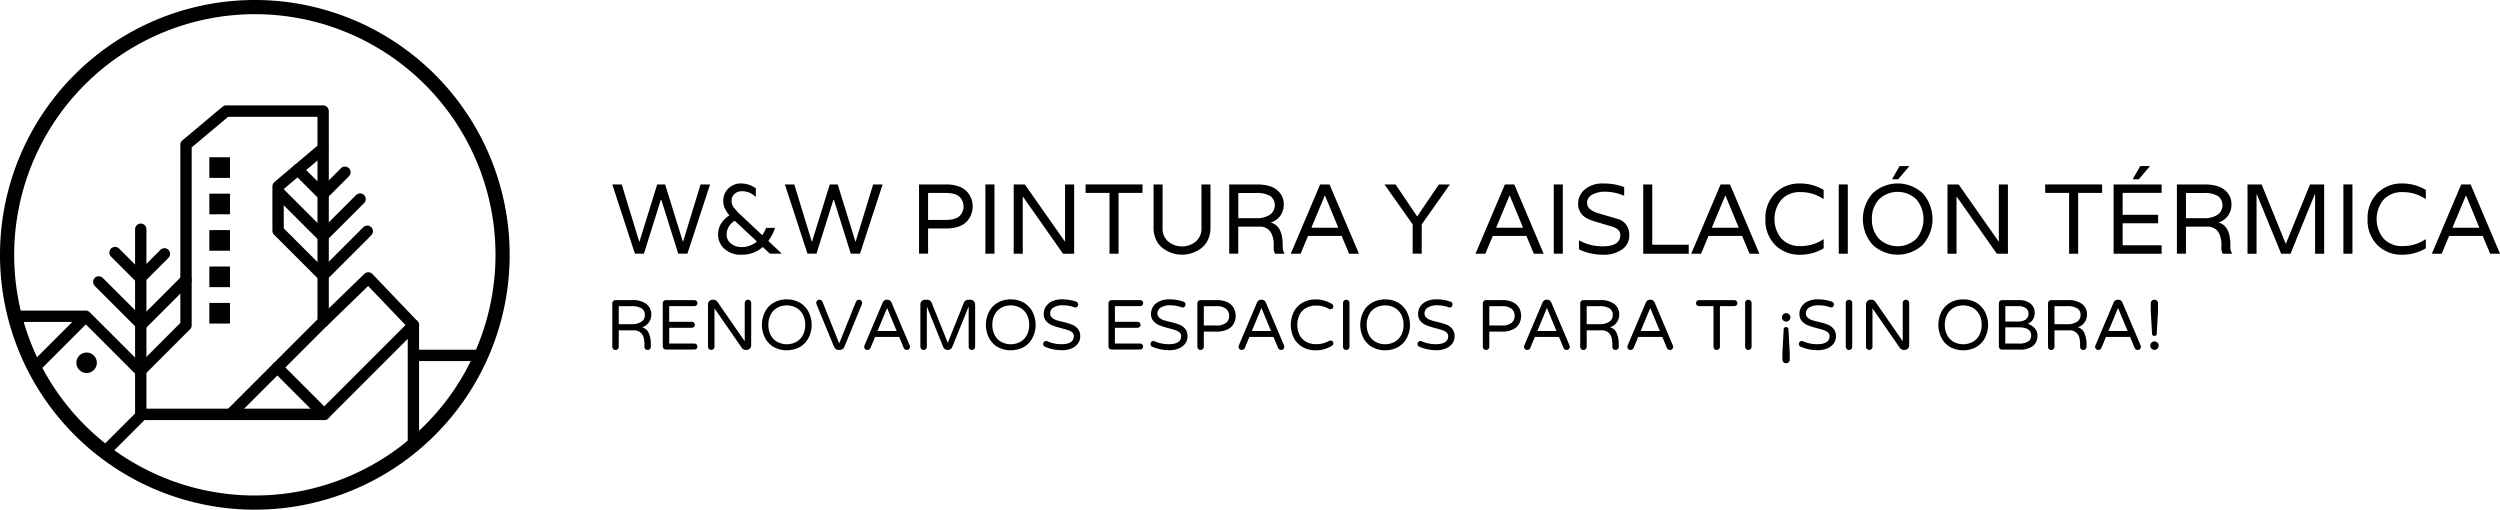 <?xml version="1.0" encoding="UTF-8"?>
<svg xmlns="http://www.w3.org/2000/svg" id="Logo" width="744.497" height="151.78" viewBox="0 0 744.497 151.78">
  <g id="Grupo_4" data-name="Grupo 4">
    <g id="Isotipo">
      <path id="Trazado_1" data-name="Trazado 1" d="M75.89,4.221A71.669,71.669,0,1,1,4.221,75.89,71.748,71.748,0,0,1,75.89,4.221M75.89,0a75.89,75.89,0,1,0,75.89,75.89A75.9,75.9,0,0,0,75.89,0Z"></path>
      <path id="Trazado_2" data-name="Trazado 2" d="M37.979,153.249,35.59,150.86l11.1-11.1a1.674,1.674,0,0,1,1.19-.5h53.509l26.071-26.071a1.687,1.687,0,0,1,2.879,1.2v35.189h-3.377V118.466l-23.681,23.681a1.674,1.674,0,0,1-1.19.5H48.583l-10.6,10.6Z" transform="translate(-5.543 -17.552)"></path>
      <rect id="Rectángulo_3" data-name="Rectángulo 3" width="19.131" height="3.377" transform="translate(123.126 104.147)"></rect>
      <path id="Trazado_3" data-name="Trazado 3" d="M49.339,137.367a1.693,1.693,0,0,1-1.689-1.689V80.5a1.689,1.689,0,0,1,3.377,0v55.18A1.693,1.693,0,0,1,49.339,137.367Z" transform="translate(-7.421 -12.274)"></path>
      <path id="Trazado_4" data-name="Trazado 4" d="M47.817,98.024a1.683,1.683,0,0,1-1.19-.5l-7.548-7.548a1.689,1.689,0,0,1,2.389-2.389l6.349,6.349,5.96-5.96a1.689,1.689,0,0,1,2.389,2.389l-7.159,7.159a1.683,1.683,0,0,1-1.19.5Z" transform="translate(-6.009 -13.565)"></path>
      <path id="Trazado_5" data-name="Trazado 5" d="M47.218,113.411h0a1.66,1.66,0,0,1-1.19-.5L33.339,100.224a1.689,1.689,0,0,1,2.389-2.389l11.5,11.5L59.291,97.269a1.689,1.689,0,1,1,2.389,2.389L48.426,112.913a1.674,1.674,0,0,1-1.19.5Z" transform="translate(-5.115 -15.072)"></path>
      <path id="Trazado_6" data-name="Trazado 6" d="M69.349,130.723a1.693,1.693,0,0,1-1.19-2.887L95.09,100.9V40.565H68.5L57.63,49.683V102.66a1.66,1.66,0,0,1-.5,1.19L43.54,117.443a1.74,1.74,0,0,1-2.389,0L25.372,101.664H5.169a1.689,1.689,0,1,1,0-3.377H26.081a1.66,1.66,0,0,1,1.19.5l15.078,15.078,11.9-11.9V48.89a1.691,1.691,0,0,1,.6-1.292L66.8,37.577a1.694,1.694,0,0,1,1.089-.4H96.77a1.693,1.693,0,0,1,1.689,1.689V101.6a1.66,1.66,0,0,1-.5,1.19l-27.43,27.43a1.683,1.683,0,0,1-1.19.5Z" transform="translate(-0.542 -5.791)"></path>
      <path id="Trazado_7" data-name="Trazado 7" d="M111.143,91.617a1.683,1.683,0,0,1-1.19-.5L96.588,77.754a1.674,1.674,0,0,1-.5-1.19V63.36a1.691,1.691,0,0,1,.6-1.292l13.28-11.212a1.69,1.69,0,0,1,2.178,2.583L99.467,64.145V75.863l11.676,11.676,12.005-12.005a1.689,1.689,0,0,1,2.389,2.389l-13.2,13.2a1.683,1.683,0,0,1-1.19.5Z" transform="translate(-14.966 -7.859)"></path>
      <path id="Trazado_8" data-name="Trazado 8" d="M112.123,68.63a1.683,1.683,0,0,1-1.19-.5l-7.4-7.4a1.689,1.689,0,1,1,2.389-2.389l6.214,6.205,5.437-5.437a1.689,1.689,0,0,1,2.389,2.389l-6.627,6.627a1.683,1.683,0,0,1-1.19.5Z" transform="translate(-16.047 -9.009)"></path>
      <path id="Trazado_9" data-name="Trazado 9" d="M111.129,82.316a1.683,1.683,0,0,1-1.19-.5L96.819,68.7a1.689,1.689,0,0,1,2.389-2.389l11.929,11.929,9.9-9.9a1.689,1.689,0,1,1,2.389,2.389l-11.1,11.1a1.683,1.683,0,0,1-1.19.5Z" transform="translate(-15.002 -10.25)"></path>
      <path id="Trazado_10" data-name="Trazado 10" d="M140.567,113.482a1.7,1.7,0,0,1-1.224-.523l-12.267-12.833-12.225,11.853a1.69,1.69,0,0,1-2.355-2.423l13.449-13.044a1.6,1.6,0,0,1,1.207-.473,1.651,1.651,0,0,1,1.19.523l13.449,14.065a1.7,1.7,0,0,1-.051,2.389,1.676,1.676,0,0,1-1.165.464Z" transform="translate(-17.441 -14.957)"></path>
      <path id="Trazado_11" data-name="Trazado 11" d="M111.485,144.972a1.683,1.683,0,0,1-1.19-.5L96.339,130.518a1.689,1.689,0,1,1,2.389-2.389l13.956,13.956a1.693,1.693,0,0,1-1.19,2.887Z" transform="translate(-14.927 -19.879)"></path>
      <path id="Trazado_12" data-name="Trazado 12" d="M11.929,128.267a1.693,1.693,0,0,1-1.19-2.887l14.9-14.9a1.689,1.689,0,0,1,2.389,2.389l-14.9,14.9a1.683,1.683,0,0,1-1.19.5Z" transform="translate(-1.596 -17.13)"></path>
      <circle id="Elipse_1" data-name="Elipse 1" cx="3.056" cy="3.056" r="3.056" transform="translate(22.736 104.975)"></circle>
      <rect id="Rectángulo_4" data-name="Rectángulo 4" width="6.146" height="6.146" transform="translate(62.34 46.831)"></rect>
      <rect id="Rectángulo_5" data-name="Rectángulo 5" width="6.146" height="6.146" transform="translate(62.34 57.671)"></rect>
      <rect id="Rectángulo_6" data-name="Rectángulo 6" width="6.146" height="6.146" transform="translate(62.34 68.52)"></rect>
      <rect id="Rectángulo_7" data-name="Rectángulo 7" width="6.146" height="6.146" transform="translate(62.34 79.368)"></rect>
      <rect id="Rectángulo_8" data-name="Rectángulo 8" width="6.146" height="6.146" transform="translate(62.34 90.209)"></rect>
    </g>
    <g id="Grupo_3" data-name="Grupo 3" transform="translate(182.342 49.456)">
      <g id="Grupo_1" data-name="Grupo 1" transform="translate(0)">
        <path id="Trazado_13" data-name="Trazado 13" d="M242.279,65.06h2.811l-6.737,20.625h-2.735L230.594,69.67h-.177l-5.023,16.015h-2.676L215.98,65.06h2.811l5.2,17.02h.084l5.277-17.02h2.364l5.268,17h.084l5.2-17Z" transform="translate(-215.98 -59.589)"></path>
        <path id="Trazado_14" data-name="Trazado 14" d="M268.319,81.882l3.867,3.664v.084h-3.461l-2.068-1.95h-.118a9.174,9.174,0,0,1-6.129,2.246,7.166,7.166,0,0,1-5.3-1.807,5.6,5.6,0,0,1-1.807-4.044,5.984,5.984,0,0,1,1.038-3.647,8.727,8.727,0,0,1,2.271-2.2v-.093a9.422,9.422,0,0,1-1.325-2.009,5.25,5.25,0,0,1-.439-2.246,4.988,4.988,0,0,1,1.5-3.664,5.173,5.173,0,0,1,3.816-1.5,7.509,7.509,0,0,1,4.373,1.444v2.541h-.059a5.708,5.708,0,0,0-3.985-1.68,3.213,3.213,0,0,0-2.322.81,2.625,2.625,0,0,0-.844,1.976,3.422,3.422,0,0,0,.574,1.992,18.543,18.543,0,0,0,2.381,2.516l6.121,5.758h.084a12.264,12.264,0,0,0,1.123-2.128h2.659a14.526,14.526,0,0,1-1.95,3.782v.152Zm-3.521.177v-.118l-6.475-6.053h-.152a4.705,4.705,0,0,0-2.33,4.044,3.322,3.322,0,0,0,1.283,2.676,4.858,4.858,0,0,0,3.174,1.047,6.884,6.884,0,0,0,4.491-1.6Z" transform="translate(-221.792 -59.535)"></path>
        <path id="Trazado_15" data-name="Trazado 15" d="M303.148,65.06h2.811l-6.737,20.625h-2.735L291.464,69.67h-.177l-5.023,16.015h-2.676L276.85,65.06h2.811l5.2,17.02h.084l5.277-17.02h2.364l5.268,17h.084l5.2-17Z" transform="translate(-225.46 -59.589)"></path>
        <path id="Trazado_16" data-name="Trazado 16" d="M332.251,65.06a11.057,11.057,0,0,1,3.723.574,5.983,5.983,0,0,1,2.465,1.553,6.4,6.4,0,0,1,1.283,2.085,6.582,6.582,0,0,1-1.283,6.779,5.983,5.983,0,0,1-2.465,1.553,11.057,11.057,0,0,1-3.723.574h-5.378v7.505H324.18V65.06h8.071Zm-.27,10.578q3.014,0,4.238-1.157a3.977,3.977,0,0,0,0-5.741q-1.228-1.152-4.238-1.148h-5.108V75.63h5.108Z" transform="translate(-232.832 -59.589)"></path>
        <path id="Trazado_17" data-name="Trazado 17" d="M350.283,65.06V85.685H347.59V65.06Z" transform="translate(-236.478 -59.589)"></path>
        <path id="Trazado_18" data-name="Trazado 18" d="M372.876,65.06h2.693V85.685H372.26L360.322,68.7h-.059V85.685H357.57V65.06h3.309l11.9,16.961h.084V65.06Z" transform="translate(-238.032 -59.589)"></path>
        <path id="Trazado_19" data-name="Trazado 19" d="M399.874,65.06v2.516h-7.126V85.694h-2.693V67.576H382.93V65.06h16.936Z" transform="translate(-241.982 -59.589)"></path>
        <path id="Trazado_20" data-name="Trazado 20" d="M421.159,65.06h2.693V77.943a8.29,8.29,0,0,1-.751,3.588,6.692,6.692,0,0,1-2.009,2.524,9.444,9.444,0,0,1-2.719,1.435,9.456,9.456,0,0,1-8.713-1.435,6.677,6.677,0,0,1-2.009-2.524,8.317,8.317,0,0,1-.751-3.588V65.06h2.685V78.036A5.01,5.01,0,0,0,411.3,82.08a6.481,6.481,0,0,0,8.155,0,5.01,5.01,0,0,0,1.714-4.044V65.06Z" transform="translate(-245.715 -59.589)"></path>
        <path id="Trazado_21" data-name="Trazado 21" d="M449.521,83.144v.709a3.046,3.046,0,0,0,.507,1.714v.118H447.25a3,3,0,0,1-.414-1.6v-.473a8.34,8.34,0,0,0-.566-3.723,7.588,7.588,0,0,0-.709-1.123,3.856,3.856,0,0,0-3.158-1.123h-6.121v8.037H433.59V65.06H441.8q4.014,0,6.028,1.655a5.35,5.35,0,0,1,2.009,4.348,5.675,5.675,0,0,1-.971,3.233,5.538,5.538,0,0,1-2.837,2.085v.059q3.483.912,3.487,6.712Zm-7.885-8.037a7.155,7.155,0,0,0,4.036-1,3.469,3.469,0,0,0,.211-5.547,7.637,7.637,0,0,0-4.39-.946h-5.2v7.505h5.344Z" transform="translate(-249.872 -59.589)"></path>
        <path id="Trazado_22" data-name="Trazado 22" d="M472.666,85.685l-2.212-5.293H460.442l-2.212,5.293H455.3l8.746-20.625h2.8L475.6,85.685ZM461.5,77.791v.152h7.894v-.152l-3.9-9.422h-.059Z" transform="translate(-253.253 -59.589)"></path>
        <path id="Trazado_23" data-name="Trazado 23" d="M504.561,65.06h3.276l-8.392,11.9v8.721h-2.693V76.964l-8.392-11.9h3.284l6.383,9.43h.144l6.383-9.43Z" transform="translate(-258.402 -59.589)"></path>
        <path id="Trazado_24" data-name="Trazado 24" d="M537.836,85.685l-2.212-5.293H525.612L523.4,85.685h-2.93l8.746-20.625h2.8l8.746,20.625h-2.93Zm-11.169-7.894v.152h7.894v-.152l-3.9-9.422H530.6Z" transform="translate(-263.403 -59.589)"></path>
        <path id="Trazado_25" data-name="Trazado 25" d="M550.763,65.06V85.685H548.07V65.06Z" transform="translate(-267.702 -59.589)"></path>
        <path id="Trazado_26" data-name="Trazado 26" d="M559.346,70.562a2.271,2.271,0,0,0,.954,1.866,6.839,6.839,0,0,0,2.3,1.131c.9.27,1.908.566,3,.886s2.111.625,3.056.9a4.313,4.313,0,0,1,2.33,1.68,5.2,5.2,0,0,1,.912,3.141,5.007,5.007,0,0,1-2.085,4.154,9.316,9.316,0,0,1-5.808,1.613,16.367,16.367,0,0,1-7.092-1.6V81.715h.143a14.161,14.161,0,0,0,7,1.714q5.167,0,5.167-3.428c0-1.114-.836-1.942-2.516-2.465-.718-.211-1.52-.447-2.415-.718s-1.781-.523-2.676-.794a12.364,12.364,0,0,1-2.457-1,4.794,4.794,0,0,1-1.8-1.689,4.6,4.6,0,0,1-.692-2.558,5.473,5.473,0,0,1,2.026-4.314,8.08,8.08,0,0,1,5.462-1.739,17.337,17.337,0,0,1,6.222,1.064V68.3h-.211a14.152,14.152,0,0,0-5.336-1.123,7.746,7.746,0,0,0-4.036.9,2.787,2.787,0,0,0-1.477,2.5Z" transform="translate(-269.041 -59.536)"></path>
        <path id="Trazado_27" data-name="Trazado 27" d="M593.179,83V85.7H579.62V65.07h2.693V83.01h10.874Z" transform="translate(-272.615 -59.591)"></path>
        <path id="Trazado_28" data-name="Trazado 28" d="M613.926,85.685l-2.212-5.293H601.7l-2.212,5.293h-2.93l8.746-20.625h2.8l8.746,20.625h-2.93Zm-11.169-7.894v.152h7.894v-.152l-3.9-9.422h-.059Z" transform="translate(-275.254 -59.589)"></path>
        <path id="Trazado_29" data-name="Trazado 29" d="M639.927,69.3a11.892,11.892,0,0,0-6.712-2.009,7.4,7.4,0,0,0-5.732,2.246,9.142,9.142,0,0,0,0,11.583,7.415,7.415,0,0,0,5.732,2.246,11.932,11.932,0,0,0,6.712-2.009h.144v2.659a13.283,13.283,0,0,1-7,1.916,10.132,10.132,0,0,1-7.429-2.879,10.376,10.376,0,0,1-2.913-7.725,10.376,10.376,0,0,1,2.913-7.725,10.132,10.132,0,0,1,7.429-2.879,13.361,13.361,0,0,1,7,1.916V69.3Z" transform="translate(-279.33 -59.536)"></path>
        <path id="Trazado_30" data-name="Trazado 30" d="M651.283,65.06V85.685H648.59V65.06Z" transform="translate(-283.357 -59.589)"></path>
        <path id="Trazado_31" data-name="Trazado 31" d="M660,66.71a10.924,10.924,0,0,1,14.943,0,11.55,11.55,0,0,1,0,15.3,10.924,10.924,0,0,1-14.943,0,11.55,11.55,0,0,1,0-15.3Zm-.211,7.649a8.378,8.378,0,0,0,2.052,5.808,8.053,8.053,0,0,0,11.245,0,9.19,9.19,0,0,0,0-11.617,8.053,8.053,0,0,0-11.245,0A8.378,8.378,0,0,0,659.785,74.359Zm8.248-15.779h2.921l-3.343,3.926h-1.832l2.246-3.926Z" transform="translate(-284.683 -58.58)"></path>
        <path id="Trazado_32" data-name="Trazado 32" d="M702.256,65.06h2.693V85.685H701.64L689.7,68.7h-.059V85.685H686.95V65.06h3.31l11.9,16.961h.084V65.06Z" transform="translate(-289.332 -59.589)"></path>
        <path id="Trazado_33" data-name="Trazado 33" d="M738.354,65.06v2.516h-7.125V85.694h-2.693V67.576H721.41V65.06h16.936Z" transform="translate(-294.699 -59.589)"></path>
        <path id="Trazado_34" data-name="Trazado 34" d="M759.842,66.568H748.233v6.526h10.553V75.61H748.233v6.56h11.608v2.516h-14.3V64.061h14.3v2.516Zm-6.383-7.978h2.93l-3.343,3.926h-1.832l2.246-3.926Z" transform="translate(-298.457 -58.582)"></path>
        <path id="Trazado_35" data-name="Trazado 35" d="M783.8,83.144v.709a3.046,3.046,0,0,0,.507,1.714v.118H781.53a3,3,0,0,1-.414-1.6v-.473a8.34,8.34,0,0,0-.566-3.723,7.585,7.585,0,0,0-.709-1.123,3.856,3.856,0,0,0-3.158-1.123h-6.121v8.037H767.87V65.06h8.215q4.014,0,6.028,1.655a5.35,5.35,0,0,1,2.009,4.348,5.675,5.675,0,0,1-.971,3.233,5.538,5.538,0,0,1-2.837,2.085v.059q3.483.912,3.487,6.712Zm-7.885-8.037a7.155,7.155,0,0,0,4.036-1,3.469,3.469,0,0,0,.211-5.547,7.637,7.637,0,0,0-4.39-.946h-5.2v7.505h5.344Z" transform="translate(-301.935 -59.589)"></path>
        <path id="Trazado_36" data-name="Trazado 36" d="M811.4,65.06h4.2V85.685h-2.693V67.9h-.059l-7.269,17.788H802.8L795.507,67.9h-.034V85.685H792.78V65.06h4.2L804.152,82.7h.059l7.176-17.645Z" transform="translate(-305.814 -59.589)"></path>
        <path id="Trazado_37" data-name="Trazado 37" d="M829.293,65.06V85.685H826.6V65.06Z" transform="translate(-311.082 -59.589)"></path>
        <path id="Trazado_38" data-name="Trazado 38" d="M852.337,69.3a11.893,11.893,0,0,0-6.712-2.009,7.4,7.4,0,0,0-5.732,2.246,9.142,9.142,0,0,0,0,11.583,7.415,7.415,0,0,0,5.732,2.246,11.932,11.932,0,0,0,6.712-2.009h.143v2.659a13.283,13.283,0,0,1-7,1.916,10.132,10.132,0,0,1-7.429-2.879,10.376,10.376,0,0,1-2.913-7.725,10.376,10.376,0,0,1,2.913-7.725,10.132,10.132,0,0,1,7.429-2.879,13.361,13.361,0,0,1,7,1.916V69.3Z" transform="translate(-312.412 -59.536)"></path>
        <path id="Trazado_39" data-name="Trazado 39" d="M875.166,85.685l-2.212-5.293H862.942l-2.212,5.293H857.8l8.746-20.625h2.8L878.1,85.685h-2.929ZM864,77.791v.152h7.894v-.152l-3.9-9.422h-.059Z" transform="translate(-315.941 -59.589)"></path>
      </g>
      <g id="Grupo_2" data-name="Grupo 2" transform="translate(0 39.697)">
        <path id="Trazado_40" data-name="Trazado 40" d="M216.259,120.423a.911.911,0,0,1-.279-.675V106.831a.93.93,0,0,1,.279-.684.888.888,0,0,1,.675-.287h4.922a6.666,6.666,0,0,1,4.306,1.182,3.828,3.828,0,0,1,1.435,3.1,4.042,4.042,0,0,1-.709,2.313,3.934,3.934,0,0,1-2.06,1.511,2.9,2.9,0,0,1,2.077,1.891,8.283,8.283,0,0,1,.557,2.921v.971a.937.937,0,0,1-.27.675.9.9,0,0,1-.675.279.956.956,0,0,1-.709-.262.923.923,0,0,1-.262-.684v-.633a9.426,9.426,0,0,0-.194-1.95,3.172,3.172,0,0,0-.9-1.6,2.993,2.993,0,0,0-2.178-.709H217.9v4.9a.888.888,0,0,1-.287.675.943.943,0,0,1-.684.279.924.924,0,0,1-.675-.279Zm5.471-7.387a5.064,5.064,0,0,0,2.879-.718,2.311,2.311,0,0,0,1.064-2.026,2.222,2.222,0,0,0-.92-1.942,5.483,5.483,0,0,0-3.132-.675H217.9v5.361h3.816Z" transform="translate(-215.98 -105.64)"></path>
        <path id="Trazado_41" data-name="Trazado 41" d="M234.059,120.314a.911.911,0,0,1-.279-.675V106.831a.93.93,0,0,1,.279-.684.888.888,0,0,1,.675-.287H243.2a.894.894,0,0,1,.9.9.835.835,0,0,1-.262.633.892.892,0,0,1-.642.253h-7.5v4.669h6.729a.894.894,0,0,1,.9.9.835.835,0,0,1-.262.633.892.892,0,0,1-.642.253H235.7v4.686h7.5a.894.894,0,0,1,.9.9.835.835,0,0,1-.262.633.892.892,0,0,1-.642.253h-8.468a.911.911,0,0,1-.675-.279Z" transform="translate(-218.752 -105.64)"></path>
        <path id="Trazado_42" data-name="Trazado 42" d="M250.009,120.4a.911.911,0,0,1-.279-.675v-12.6a1.339,1.339,0,0,1,.405-.979,1.3,1.3,0,0,1,.971-.414h.279a1.448,1.448,0,0,1,1.165.633l8.122,11.735v-11.4a.93.93,0,0,1,.279-.684.888.888,0,0,1,.675-.287.906.906,0,0,1,.684.287.919.919,0,0,1,.287.684v12.6a1.3,1.3,0,0,1-.414.971,1.353,1.353,0,0,1-.979.405h-.253a1.262,1.262,0,0,1-.633-.16,1.457,1.457,0,0,1-.49-.414l-8.164-11.8v11.414a.888.888,0,0,1-.287.675.943.943,0,0,1-.684.279.924.924,0,0,1-.675-.279Z" transform="translate(-221.236 -105.622)"></path>
        <path id="Trazado_43" data-name="Trazado 43" d="M272.281,119.793a6.679,6.679,0,0,1-2.575-2.685,8.532,8.532,0,0,1-.946-3.926,8.638,8.638,0,0,1,.946-3.926,6.605,6.605,0,0,1,2.575-2.676,7.641,7.641,0,0,1,3.884-.971,7.5,7.5,0,0,1,3.875.971,6.7,6.7,0,0,1,2.575,2.693,8.665,8.665,0,0,1,.962,3.917,8.479,8.479,0,0,1-.962,3.917,6.76,6.76,0,0,1-2.575,2.693,8.236,8.236,0,0,1-7.759,0Zm6.822-1.587a5.045,5.045,0,0,0,1.9-2.068,6.47,6.47,0,0,0,.65-2.955,6.581,6.581,0,0,0-.65-2.955,5.045,5.045,0,0,0-1.9-2.068,6.076,6.076,0,0,0-5.884,0,5.025,5.025,0,0,0-1.891,2.068,6.471,6.471,0,0,0-.65,2.955,6.581,6.581,0,0,0,.65,2.955,5.025,5.025,0,0,0,1.891,2.068,6.076,6.076,0,0,0,5.884,0Z" transform="translate(-224.2 -105.602)"></path>
        <path id="Trazado_44" data-name="Trazado 44" d="M293.207,119.7l-5.217-12.647a1.111,1.111,0,0,1,.194-1.064.923.923,0,0,1,.7-.262.9.9,0,0,1,.54.177,1.149,1.149,0,0,1,.371.473l4.964,12.368,4.964-12.368a1.149,1.149,0,0,1,.371-.473.883.883,0,0,1,.54-.177.936.936,0,0,1,.7.262.986.986,0,0,1,.253.709.83.83,0,0,1-.068.355L296.313,119.7a1.409,1.409,0,0,1-1.309.971h-.464a1.409,1.409,0,0,1-1.309-.971Z" transform="translate(-227.186 -105.62)"></path>
        <path id="Trazado_45" data-name="Trazado 45" d="M305.1,120.4a.93.93,0,0,1-.262-.675,1.2,1.2,0,0,1,.1-.422l5.386-12.706a1.6,1.6,0,0,1,.473-.625,1.181,1.181,0,0,1,.751-.245h.211a1.181,1.181,0,0,1,.751.245,1.6,1.6,0,0,1,.473.625l5.386,12.706a1.2,1.2,0,0,1,.1.422.93.93,0,0,1-.262.675.9.9,0,0,1-.684.279.944.944,0,0,1-.54-.16,1.026,1.026,0,0,1-.371-.431L315.25,116.8h-7.176l-1.368,3.293a.977.977,0,0,1-.371.431.991.991,0,0,1-.54.16.9.9,0,0,1-.684-.279Zm3.706-5.361h5.7l-2.854-6.855-2.854,6.855Z" transform="translate(-229.82 -105.62)"></path>
        <path id="Trazado_46" data-name="Trazado 46" d="M324.929,120.4a.911.911,0,0,1-.279-.675v-12.6a1.339,1.339,0,0,1,.405-.979,1.3,1.3,0,0,1,.971-.414h.7a1.271,1.271,0,0,1,.768.253,1.559,1.559,0,0,1,.515.633l4.8,11.946,4.787-11.946a1.559,1.559,0,0,1,.515-.633,1.289,1.289,0,0,1,.768-.253h.7a1.3,1.3,0,0,1,.971.414,1.339,1.339,0,0,1,.405.979v12.6a.951.951,0,0,1-.954.954.93.93,0,0,1-.684-.279.888.888,0,0,1-.287-.675V107.741l-4.88,12.056a1.38,1.38,0,0,1-.54.642,1.464,1.464,0,0,1-1.621,0,1.477,1.477,0,0,1-.54-.642l-4.871-12.056v11.988a.888.888,0,0,1-.287.675.943.943,0,0,1-.684.279.924.924,0,0,1-.675-.279Z" transform="translate(-232.905 -105.622)"></path>
        <path id="Trazado_47" data-name="Trazado 47" d="M351.281,119.793a6.68,6.68,0,0,1-2.575-2.685,8.532,8.532,0,0,1-.946-3.926,8.638,8.638,0,0,1,.946-3.926,6.605,6.605,0,0,1,2.575-2.676,7.641,7.641,0,0,1,3.884-.971,7.5,7.5,0,0,1,3.875.971,6.7,6.7,0,0,1,2.575,2.693,8.665,8.665,0,0,1,.962,3.917,8.479,8.479,0,0,1-.962,3.917,6.76,6.76,0,0,1-2.575,2.693,8.236,8.236,0,0,1-7.759,0Zm6.822-1.587a5.045,5.045,0,0,0,1.9-2.068,6.471,6.471,0,0,0,.65-2.955,6.581,6.581,0,0,0-.65-2.955,5.045,5.045,0,0,0-1.9-2.068,6.076,6.076,0,0,0-5.884,0,5.025,5.025,0,0,0-1.891,2.068,6.471,6.471,0,0,0-.65,2.955,6.581,6.581,0,0,0,.65,2.955,5.025,5.025,0,0,0,1.891,2.068,6.076,6.076,0,0,0,5.884,0Z" transform="translate(-236.504 -105.602)"></path>
        <path id="Trazado_48" data-name="Trazado 48" d="M368.551,119.75a.929.929,0,0,1-.422-.346.9.9,0,0,1,.076-1.14.8.8,0,0,1,.625-.262.943.943,0,0,1,.405.084,10.15,10.15,0,0,0,4.162.861q3.7,0,3.7-2.431a1.361,1.361,0,0,0-.473-1.055,3.443,3.443,0,0,0-1.174-.667c-.464-.16-1.123-.355-1.984-.583a26.109,26.109,0,0,1-2.761-.853,4.789,4.789,0,0,1-1.815-1.233,3.113,3.113,0,0,1-.76-2.2,3.962,3.962,0,0,1,.633-2.187,4.353,4.353,0,0,1,1.866-1.562,6.923,6.923,0,0,1,2.963-.583,12.066,12.066,0,0,1,4.2.7.821.821,0,0,1,.591.844.945.945,0,0,1-.228.616.755.755,0,0,1-.616.27.925.925,0,0,1-.338-.084,10.32,10.32,0,0,0-3.4-.574,5.009,5.009,0,0,0-2.71.633,1.984,1.984,0,0,0-1.047,1.773,1.628,1.628,0,0,0,.5,1.233,3.44,3.44,0,0,0,1.249.743,18.9,18.9,0,0,0,2.035.557,21.183,21.183,0,0,1,2.693.8,4.425,4.425,0,0,1,1.748,1.241,3.359,3.359,0,0,1,.726,2.279,3.56,3.56,0,0,1-.675,2.119,4.435,4.435,0,0,1-1.9,1.469,7.044,7.044,0,0,1-2.828.523,12.509,12.509,0,0,1-5.023-1.013Z" transform="translate(-239.65 -105.6)"></path>
        <path id="Trazado_49" data-name="Trazado 49" d="M391.279,120.314a.911.911,0,0,1-.279-.675V106.831a.93.93,0,0,1,.279-.684.888.888,0,0,1,.675-.287h8.468a.894.894,0,0,1,.9.9.835.835,0,0,1-.262.633.892.892,0,0,1-.642.253h-7.5v4.669h6.729a.894.894,0,0,1,.9.9.835.835,0,0,1-.262.633.892.892,0,0,1-.642.253h-6.729v4.686h7.5a.894.894,0,0,1,.9.9.835.835,0,0,1-.262.633.892.892,0,0,1-.642.253h-8.468a.911.911,0,0,1-.675-.279Z" transform="translate(-243.239 -105.64)"></path>
        <path id="Trazado_50" data-name="Trazado 50" d="M406.4,119.75a.929.929,0,0,1-.422-.346.9.9,0,0,1,.076-1.14.8.8,0,0,1,.625-.262.943.943,0,0,1,.405.084,10.15,10.15,0,0,0,4.162.861q3.7,0,3.7-2.431a1.361,1.361,0,0,0-.473-1.055,3.443,3.443,0,0,0-1.174-.667c-.464-.16-1.123-.355-1.984-.583a26.109,26.109,0,0,1-2.761-.853,4.789,4.789,0,0,1-1.815-1.233,3.113,3.113,0,0,1-.76-2.2,3.962,3.962,0,0,1,.633-2.187,4.353,4.353,0,0,1,1.866-1.562,6.923,6.923,0,0,1,2.963-.583,12.066,12.066,0,0,1,4.2.7.821.821,0,0,1,.591.844.945.945,0,0,1-.228.616.755.755,0,0,1-.616.27.925.925,0,0,1-.338-.084,10.32,10.32,0,0,0-3.4-.574,5.009,5.009,0,0,0-2.71.633,1.984,1.984,0,0,0-1.047,1.773,1.628,1.628,0,0,0,.5,1.233,3.44,3.44,0,0,0,1.25.743,18.9,18.9,0,0,0,2.035.557,21.182,21.182,0,0,1,2.693.8,4.425,4.425,0,0,1,1.748,1.241,3.359,3.359,0,0,1,.726,2.279,3.56,3.56,0,0,1-.675,2.119,4.435,4.435,0,0,1-1.9,1.469,7.044,7.044,0,0,1-2.828.523,12.509,12.509,0,0,1-5.023-1.013Z" transform="translate(-245.545 -105.6)"></path>
        <path id="Trazado_51" data-name="Trazado 51" d="M422.629,120.423a.911.911,0,0,1-.279-.675V106.831a.93.93,0,0,1,.279-.684.888.888,0,0,1,.675-.287h4.812a6.992,6.992,0,0,1,3.276.675,4.154,4.154,0,0,1,1.815,1.731,5.009,5.009,0,0,1,0,4.559,4.154,4.154,0,0,1-1.815,1.731,6.968,6.968,0,0,1-3.276.675h-3.841v4.517a.887.887,0,0,1-.287.675.943.943,0,0,1-.684.279.924.924,0,0,1-.675-.279Zm5.293-7.007a4.4,4.4,0,0,0,3.031-.827,2.7,2.7,0,0,0,.878-2.043,2.732,2.732,0,0,0-.878-2.052,4.4,4.4,0,0,0-3.031-.819h-3.647v5.741Z" transform="translate(-248.121 -105.64)"></path>
        <path id="Trazado_52" data-name="Trazado 52" d="M437.142,120.4a.93.93,0,0,1-.262-.675,1.2,1.2,0,0,1,.1-.422l5.386-12.706a1.6,1.6,0,0,1,.473-.625,1.181,1.181,0,0,1,.751-.245h.211a1.181,1.181,0,0,1,.751.245,1.6,1.6,0,0,1,.473.625l5.386,12.706a1.2,1.2,0,0,1,.1.422.93.93,0,0,1-.262.675.9.9,0,0,1-.684.279.944.944,0,0,1-.54-.16,1.026,1.026,0,0,1-.371-.431L447.29,116.8h-7.176l-1.368,3.293a.978.978,0,0,1-.371.431.991.991,0,0,1-.54.16.9.9,0,0,1-.684-.279Zm3.706-5.361h5.7l-2.854-6.855-2.854,6.855Z" transform="translate(-250.384 -105.62)"></path>
        <path id="Trazado_53" data-name="Trazado 53" d="M458.907,119.846a6.591,6.591,0,0,1-2.634-2.634,8.871,8.871,0,0,1,0-8.037,6.591,6.591,0,0,1,2.634-2.634,7.706,7.706,0,0,1,3.791-.92,8.874,8.874,0,0,1,2.567.338,11.017,11.017,0,0,1,2.246.971.848.848,0,0,1,.464.8.786.786,0,0,1-.228.557.82.82,0,0,1-.616.245.788.788,0,0,1-.38-.084,10.421,10.421,0,0,0-1.815-.743,7.473,7.473,0,0,0-2.043-.253,6.027,6.027,0,0,0-3.09.751,4.73,4.73,0,0,0-1.916,2.052,7.086,7.086,0,0,0,0,5.893,4.858,4.858,0,0,0,1.916,2.043,6.027,6.027,0,0,0,3.09.751,7.387,7.387,0,0,0,2.043-.253,9.25,9.25,0,0,0,1.815-.743.788.788,0,0,1,.38-.084.827.827,0,0,1,.616.236.777.777,0,0,1,.228.566.848.848,0,0,1-.464.8,11.017,11.017,0,0,1-2.246.971,8.834,8.834,0,0,1-2.567.338,7.728,7.728,0,0,1-3.791-.92Z" transform="translate(-253.255 -105.603)"></path>
        <path id="Trazado_54" data-name="Trazado 54" d="M474.009,120.4a.911.911,0,0,1-.279-.675V106.711a.93.93,0,0,1,.279-.684.887.887,0,0,1,.675-.287.906.906,0,0,1,.684.287.919.919,0,0,1,.287.684v13.018a.888.888,0,0,1-.287.675.944.944,0,0,1-.684.279A.924.924,0,0,1,474.009,120.4Z" transform="translate(-256.123 -105.622)"></path>
        <path id="Trazado_55" data-name="Trazado 55" d="M483.331,119.793a6.679,6.679,0,0,1-2.575-2.685,8.532,8.532,0,0,1-.946-3.926,8.639,8.639,0,0,1,.946-3.926,6.605,6.605,0,0,1,2.575-2.676,7.641,7.641,0,0,1,3.884-.971,7.5,7.5,0,0,1,3.875.971,6.7,6.7,0,0,1,2.575,2.693,8.665,8.665,0,0,1,.962,3.917,8.479,8.479,0,0,1-.962,3.917,6.76,6.76,0,0,1-2.575,2.693,8.236,8.236,0,0,1-7.759,0Zm6.822-1.587a5.045,5.045,0,0,0,1.9-2.068,6.471,6.471,0,0,0,.65-2.955,6.581,6.581,0,0,0-.65-2.955,5.045,5.045,0,0,0-1.9-2.068,6.076,6.076,0,0,0-5.884,0,5.025,5.025,0,0,0-1.891,2.068,6.471,6.471,0,0,0-.65,2.955,6.581,6.581,0,0,0,.65,2.955,5.025,5.025,0,0,0,1.891,2.068,6.076,6.076,0,0,0,5.884,0Z" transform="translate(-257.07 -105.602)"></path>
        <path id="Trazado_56" data-name="Trazado 56" d="M500.6,119.75a.929.929,0,0,1-.422-.346.9.9,0,0,1,.076-1.14.8.8,0,0,1,.625-.262.943.943,0,0,1,.405.084,10.15,10.15,0,0,0,4.162.861q3.7,0,3.7-2.431a1.361,1.361,0,0,0-.473-1.055,3.443,3.443,0,0,0-1.174-.667c-.464-.16-1.123-.355-1.984-.583a26.106,26.106,0,0,1-2.761-.853,4.789,4.789,0,0,1-1.815-1.233,3.113,3.113,0,0,1-.76-2.2,3.962,3.962,0,0,1,.633-2.187,4.353,4.353,0,0,1,1.866-1.562,6.923,6.923,0,0,1,2.963-.583,12.066,12.066,0,0,1,4.2.7.821.821,0,0,1,.591.844.945.945,0,0,1-.228.616.755.755,0,0,1-.616.27.925.925,0,0,1-.338-.084,10.32,10.32,0,0,0-3.4-.574,5.009,5.009,0,0,0-2.71.633,1.984,1.984,0,0,0-1.047,1.773,1.628,1.628,0,0,0,.5,1.233,3.44,3.44,0,0,0,1.25.743,18.9,18.9,0,0,0,2.035.557,21.183,21.183,0,0,1,2.693.8,4.424,4.424,0,0,1,1.748,1.241,3.359,3.359,0,0,1,.726,2.279,3.56,3.56,0,0,1-.675,2.119,4.435,4.435,0,0,1-1.9,1.469,7.044,7.044,0,0,1-2.828.523,12.509,12.509,0,0,1-5.023-1.013Z" transform="translate(-260.216 -105.6)"></path>
        <path id="Trazado_57" data-name="Trazado 57" d="M523.329,120.423a.911.911,0,0,1-.279-.675V106.831a.93.93,0,0,1,.279-.684.888.888,0,0,1,.675-.287h4.812a6.992,6.992,0,0,1,3.276.675,4.155,4.155,0,0,1,1.815,1.731,5.009,5.009,0,0,1,0,4.559,4.155,4.155,0,0,1-1.815,1.731,6.968,6.968,0,0,1-3.276.675h-3.841v4.517a.887.887,0,0,1-.287.675.943.943,0,0,1-.684.279A.924.924,0,0,1,523.329,120.423Zm5.293-7.007a4.4,4.4,0,0,0,3.031-.827,2.7,2.7,0,0,0,.878-2.043,2.732,2.732,0,0,0-.878-2.052,4.4,4.4,0,0,0-3.031-.819h-3.647v5.741Z" transform="translate(-263.805 -105.64)"></path>
        <path id="Trazado_58" data-name="Trazado 58" d="M537.842,120.4a.93.93,0,0,1-.262-.675,1.2,1.2,0,0,1,.1-.422l5.386-12.706a1.6,1.6,0,0,1,.473-.625,1.181,1.181,0,0,1,.751-.245h.211a1.181,1.181,0,0,1,.751.245,1.6,1.6,0,0,1,.473.625l5.386,12.706a1.2,1.2,0,0,1,.1.422.929.929,0,0,1-.262.675.9.9,0,0,1-.684.279.944.944,0,0,1-.54-.16,1.026,1.026,0,0,1-.372-.431L547.99,116.8h-7.176l-1.368,3.293a.977.977,0,0,1-.371.431.991.991,0,0,1-.54.16.9.9,0,0,1-.684-.279Zm3.706-5.361h5.7l-2.854-6.855-2.854,6.855Z" transform="translate(-266.068 -105.62)"></path>
        <path id="Trazado_59" data-name="Trazado 59" d="M557.679,120.423a.911.911,0,0,1-.279-.675V106.831a.93.93,0,0,1,.279-.684.887.887,0,0,1,.675-.287h4.922a6.666,6.666,0,0,1,4.306,1.182,3.828,3.828,0,0,1,1.435,3.1,4.042,4.042,0,0,1-.709,2.313,3.934,3.934,0,0,1-2.06,1.511,2.9,2.9,0,0,1,2.077,1.891,8.283,8.283,0,0,1,.557,2.921v.971a.937.937,0,0,1-.27.675.9.9,0,0,1-.675.279.956.956,0,0,1-.709-.262.923.923,0,0,1-.262-.684v-.633a9.429,9.429,0,0,0-.194-1.95,3.173,3.173,0,0,0-.9-1.6,2.993,2.993,0,0,0-2.178-.709h-4.365v4.9a.887.887,0,0,1-.287.675.943.943,0,0,1-.684.279.924.924,0,0,1-.675-.279Zm5.471-7.387a5.064,5.064,0,0,0,2.879-.718,2.311,2.311,0,0,0,1.064-2.026,2.222,2.222,0,0,0-.92-1.942,5.483,5.483,0,0,0-3.132-.675h-3.715v5.361h3.816Z" transform="translate(-269.155 -105.64)"></path>
        <path id="Trazado_60" data-name="Trazado 60" d="M574.292,120.4a.93.93,0,0,1-.262-.675,1.2,1.2,0,0,1,.1-.422l5.386-12.706a1.6,1.6,0,0,1,.473-.625,1.181,1.181,0,0,1,.751-.245h.211a1.181,1.181,0,0,1,.751.245,1.6,1.6,0,0,1,.473.625l5.386,12.706a1.2,1.2,0,0,1,.1.422.93.93,0,0,1-.262.675.9.9,0,0,1-.684.279.944.944,0,0,1-.54-.16,1.026,1.026,0,0,1-.371-.431L584.44,116.8h-7.176l-1.368,3.293a.978.978,0,0,1-.371.431.991.991,0,0,1-.54.16.9.9,0,0,1-.684-.279ZM578,115.042h5.7l-2.854-6.855-2.854,6.855Z" transform="translate(-271.745 -105.62)"></path>
        <path id="Trazado_61" data-name="Trazado 61" d="M603.722,120.423a.9.9,0,0,1-.27-.675v-12.1h-4.306a.866.866,0,0,1-.886-.886.892.892,0,0,1,.253-.642.835.835,0,0,1,.633-.262h10.511a.894.894,0,0,1,.9.9.834.834,0,0,1-.262.633.892.892,0,0,1-.642.253h-4.289v12.1a.888.888,0,0,1-.287.675.957.957,0,0,1-.684.279A.924.924,0,0,1,603.722,120.423Z" transform="translate(-275.519 -105.64)"></path>
        <path id="Trazado_62" data-name="Trazado 62" d="M615.849,120.4a.911.911,0,0,1-.279-.675V106.711a.93.93,0,0,1,.279-.684.887.887,0,0,1,.675-.287.906.906,0,0,1,.684.287.919.919,0,0,1,.287.684v13.018a.888.888,0,0,1-.287.675.943.943,0,0,1-.684.279A.924.924,0,0,1,615.849,120.4Z" transform="translate(-278.215 -105.622)"></path>
        <path id="Trazado_63" data-name="Trazado 63" d="M628.921,112.6a1.207,1.207,0,0,1-.371-.878,1.245,1.245,0,0,1,.371-.895,1.207,1.207,0,0,1,.878-.371,1.245,1.245,0,0,1,.895.371,1.231,1.231,0,0,1,.371.895,1.193,1.193,0,0,1-.371.878,1.231,1.231,0,0,1-.895.371A1.193,1.193,0,0,1,628.921,112.6Zm.093,12.461a1.07,1.07,0,0,1-.321-.785v-2.094l.38-6.965a.624.624,0,0,1,.211-.439.748.748,0,0,1,.507-.169.711.711,0,0,1,.5.169.67.67,0,0,1,.2.439l.38,6.965v2.094a1.09,1.09,0,0,1-.3.785,1.09,1.09,0,0,1-1.545,0Z" transform="translate(-280.236 -106.357)"></path>
        <path id="Trazado_64" data-name="Trazado 64" d="M635.121,119.75a.93.93,0,0,1-.422-.346.9.9,0,0,1,.076-1.14A.8.8,0,0,1,635.4,118a.943.943,0,0,1,.405.084,10.15,10.15,0,0,0,4.162.861q3.7,0,3.7-2.431a1.361,1.361,0,0,0-.473-1.055,3.443,3.443,0,0,0-1.174-.667c-.464-.16-1.123-.355-1.984-.583a26.111,26.111,0,0,1-2.761-.853,4.79,4.79,0,0,1-1.815-1.233,3.113,3.113,0,0,1-.76-2.2,3.962,3.962,0,0,1,.633-2.187,4.353,4.353,0,0,1,1.866-1.562,6.923,6.923,0,0,1,2.963-.583,12.066,12.066,0,0,1,4.2.7.821.821,0,0,1,.591.844.945.945,0,0,1-.228.616.755.755,0,0,1-.616.27.926.926,0,0,1-.338-.084,10.32,10.32,0,0,0-3.4-.574,5.009,5.009,0,0,0-2.71.633,1.984,1.984,0,0,0-1.047,1.773,1.628,1.628,0,0,0,.5,1.233,3.44,3.44,0,0,0,1.249.743,18.9,18.9,0,0,0,2.035.557,21.188,21.188,0,0,1,2.693.8,4.424,4.424,0,0,1,1.748,1.241,3.359,3.359,0,0,1,.726,2.279,3.56,3.56,0,0,1-.675,2.119,4.435,4.435,0,0,1-1.9,1.469,7.044,7.044,0,0,1-2.828.523,12.509,12.509,0,0,1-5.023-1.013Z" transform="translate(-281.167 -105.6)"></path>
        <path id="Trazado_65" data-name="Trazado 65" d="M651.349,120.4a.911.911,0,0,1-.279-.675V106.711a.93.93,0,0,1,.279-.684.887.887,0,0,1,.675-.287.906.906,0,0,1,.684.287.919.919,0,0,1,.287.684v13.018a.888.888,0,0,1-.287.675.943.943,0,0,1-.684.279A.924.924,0,0,1,651.349,120.4Z" transform="translate(-283.743 -105.622)"></path>
        <path id="Trazado_66" data-name="Trazado 66" d="M658.479,120.4a.911.911,0,0,1-.279-.675v-12.6a1.339,1.339,0,0,1,.405-.979,1.3,1.3,0,0,1,.971-.414h.279a1.448,1.448,0,0,1,1.165.633l8.122,11.735v-11.4a.93.93,0,0,1,.279-.684.888.888,0,0,1,.675-.287.906.906,0,0,1,.684.287.919.919,0,0,1,.287.684v12.6a1.3,1.3,0,0,1-.414.971,1.353,1.353,0,0,1-.979.405h-.253a1.261,1.261,0,0,1-.633-.16,1.457,1.457,0,0,1-.49-.414l-8.164-11.8v11.414a.887.887,0,0,1-.287.675.943.943,0,0,1-.684.279.924.924,0,0,1-.675-.279Z" transform="translate(-284.854 -105.622)"></path>
        <path id="Trazado_67" data-name="Trazado 67" d="M687.251,119.793a6.679,6.679,0,0,1-2.575-2.685,8.531,8.531,0,0,1-.946-3.926,8.638,8.638,0,0,1,.946-3.926,6.6,6.6,0,0,1,2.575-2.676,7.641,7.641,0,0,1,3.884-.971,7.5,7.5,0,0,1,3.875.971,6.7,6.7,0,0,1,2.575,2.693,8.665,8.665,0,0,1,.962,3.917,8.479,8.479,0,0,1-.962,3.917,6.76,6.76,0,0,1-2.575,2.693,8.236,8.236,0,0,1-7.759,0Zm6.822-1.587a5.045,5.045,0,0,0,1.9-2.068,6.47,6.47,0,0,0,.65-2.955,6.581,6.581,0,0,0-.65-2.955,5.045,5.045,0,0,0-1.9-2.068,6.076,6.076,0,0,0-5.884,0,5.025,5.025,0,0,0-1.891,2.068,6.47,6.47,0,0,0-.65,2.955,6.581,6.581,0,0,0,.65,2.955,5.026,5.026,0,0,0,1.891,2.068,6.076,6.076,0,0,0,5.884,0Z" transform="translate(-288.83 -105.602)"></path>
        <path id="Trazado_68" data-name="Trazado 68" d="M705.349,120.314a.911.911,0,0,1-.279-.675V106.831a.93.93,0,0,1,.279-.684.887.887,0,0,1,.675-.287h4.981a5.3,5.3,0,0,1,3.5,1.038,3.44,3.44,0,0,1,1.233,2.786,3.392,3.392,0,0,1-.583,2.035,3.649,3.649,0,0,1-1.486,1.216,4.684,4.684,0,0,1,2.077,1.292,3.184,3.184,0,0,1,.81,2.237,3.768,3.768,0,0,1-1.309,3.039,6.327,6.327,0,0,1-4.12,1.1h-5.108a.911.911,0,0,1-.675-.279Zm5.15-8.08a4.18,4.18,0,0,0,2.634-.633,2.181,2.181,0,0,0,.76-1.773,1.876,1.876,0,0,0-.81-1.587,3.7,3.7,0,0,0-2.229-.591h-3.858v4.584h3.5Zm.439,6.56a5.029,5.029,0,0,0,2.9-.633,2.088,2.088,0,0,0,.853-1.79q0-2.406-3.74-2.406h-3.968V118.8h3.943Z" transform="translate(-292.154 -105.64)"></path>
        <path id="Trazado_69" data-name="Trazado 69" d="M722.679,120.423a.911.911,0,0,1-.279-.675V106.831a.93.93,0,0,1,.279-.684.888.888,0,0,1,.675-.287h4.922a6.666,6.666,0,0,1,4.306,1.182,3.828,3.828,0,0,1,1.435,3.1,4.042,4.042,0,0,1-.709,2.313,3.934,3.934,0,0,1-2.06,1.511,2.9,2.9,0,0,1,2.077,1.891,8.283,8.283,0,0,1,.557,2.921v.971a.937.937,0,0,1-.27.675.9.9,0,0,1-.675.279.956.956,0,0,1-.709-.262.923.923,0,0,1-.262-.684v-.633a9.429,9.429,0,0,0-.194-1.95,3.172,3.172,0,0,0-.9-1.6,2.993,2.993,0,0,0-2.178-.709h-4.365v4.9a.887.887,0,0,1-.287.675.943.943,0,0,1-.684.279.924.924,0,0,1-.675-.279Zm5.471-7.387a5.064,5.064,0,0,0,2.879-.718,2.311,2.311,0,0,0,1.064-2.026,2.222,2.222,0,0,0-.92-1.942,5.484,5.484,0,0,0-3.132-.675h-3.715v5.361h3.816Z" transform="translate(-294.853 -105.64)"></path>
        <path id="Trazado_70" data-name="Trazado 70" d="M739.292,120.4a.93.93,0,0,1-.262-.675,1.2,1.2,0,0,1,.1-.422l5.386-12.706a1.6,1.6,0,0,1,.473-.625,1.181,1.181,0,0,1,.751-.245h.211a1.181,1.181,0,0,1,.751.245,1.6,1.6,0,0,1,.473.625l5.386,12.706a1.2,1.2,0,0,1,.1.422.93.93,0,0,1-.262.675.9.9,0,0,1-.684.279.944.944,0,0,1-.54-.16,1.026,1.026,0,0,1-.371-.431L749.44,116.8h-7.176l-1.368,3.293a.977.977,0,0,1-.371.431.991.991,0,0,1-.54.16.9.9,0,0,1-.684-.279ZM743,115.042h5.7l-2.854-6.855-2.854,6.855Z" transform="translate(-297.443 -105.62)"></path>
        <path id="Trazado_71" data-name="Trazado 71" d="M758.841,120.283a1.231,1.231,0,0,1-.371-.895,1.193,1.193,0,0,1,.371-.878,1.207,1.207,0,0,1,.878-.371,1.245,1.245,0,0,1,.895.371,1.207,1.207,0,0,1,.371.878,1.245,1.245,0,0,1-.371.895,1.231,1.231,0,0,1-.895.371A1.193,1.193,0,0,1,758.841,120.283Zm.371-3.96a.641.641,0,0,1-.211-.439l-.38-6.965v-2.094a1.038,1.038,0,0,1,.321-.785,1.078,1.078,0,0,1,.777-.321,1,1,0,0,1,.768.321,1.09,1.09,0,0,1,.3.785v2.094l-.38,6.965a.651.651,0,0,1-.2.439.711.711,0,0,1-.5.169.748.748,0,0,1-.507-.169Z" transform="translate(-300.471 -105.619)"></path>
      </g>
    </g>
  </g>
</svg>
